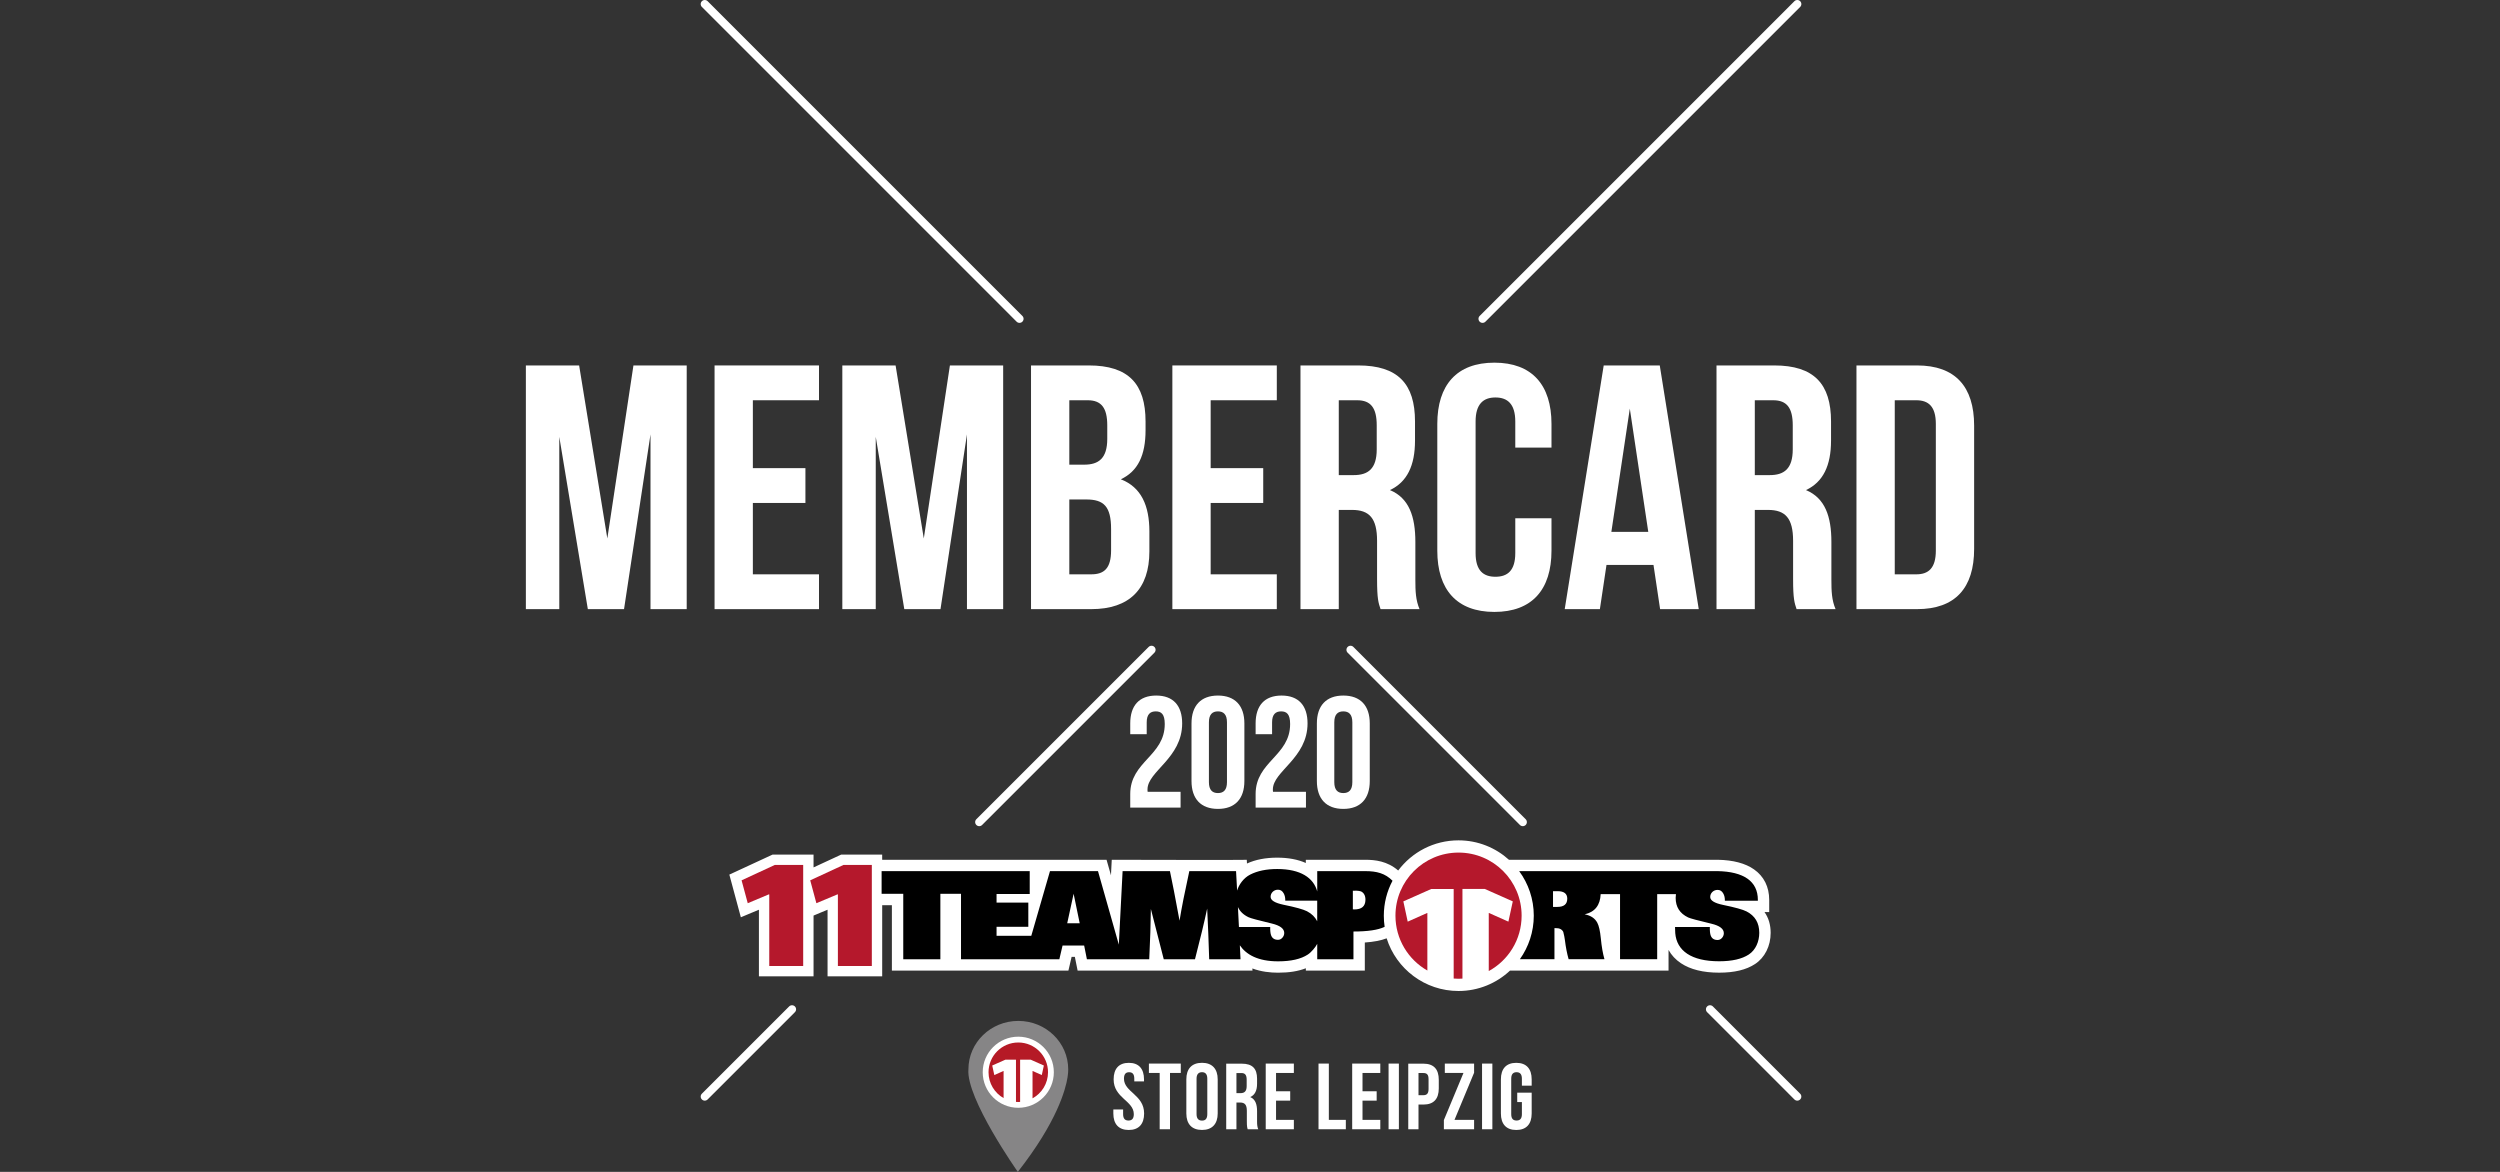 <?xml version="1.0" encoding="utf-8"?>
<!-- Generator: Adobe Illustrator 16.0.0, SVG Export Plug-In . SVG Version: 6.00 Build 0)  -->
<!DOCTYPE svg PUBLIC "-//W3C//DTD SVG 1.1//EN" "http://www.w3.org/Graphics/SVG/1.1/DTD/svg11.dtd">
<svg version="1.1" id="Ebene_1" xmlns="http://www.w3.org/2000/svg" xmlns:xlink="http://www.w3.org/1999/xlink" x="0px" y="0px"
	 width="640px" height="300px" viewBox="0 0 640 300" enable-background="new 0 0 640 300" xml:space="preserve">
<rect x="0" y="0" width="640" height="300" fill="#333333" stroke="none"/>
<g>
	<g>
		<path fill="#FFFFFF" d="M155.477,137.847l6.684-44.293h13.636v62.386h-9.269v-44.74l-6.774,44.74h-9.268l-7.308-44.116v44.116
			h-8.556V93.553h13.636L155.477,137.847z"/>
		<path fill="#FFFFFF" d="M192.731,119.844h13.458v8.913h-13.458v18.27h16.933v8.913h-26.737V93.553h26.737v8.912h-16.933V119.844z"
			/>
		<path fill="#FFFFFF" d="M236.491,137.847l6.684-44.293h13.636v62.386h-9.269v-44.74l-6.774,44.74H231.5l-7.308-44.116v44.116
			h-8.556V93.553h13.636L236.491,137.847z"/>
		<path fill="#FFFFFF" d="M293.262,107.902v2.228c0,6.417-1.96,10.517-6.328,12.566c5.258,2.05,7.308,6.773,7.308,13.368v5.08
			c0,9.626-5.08,14.795-14.883,14.795h-15.418V93.553h14.794C288.895,93.553,293.262,98.278,293.262,107.902z M273.745,102.466
			v16.488h3.832c3.654,0,5.882-1.604,5.882-6.595v-3.476c0-4.457-1.515-6.417-4.991-6.417H273.745z M273.745,127.865v19.162h5.614
			c3.298,0,5.08-1.515,5.08-6.15v-5.437c0-5.792-1.871-7.575-6.327-7.575H273.745z"/>
		<path fill="#FFFFFF" d="M309.929,119.844h13.457v8.913h-13.457v18.27h16.933v8.913h-26.736V93.553h26.736v8.912h-16.933V119.844z"
			/>
		<path fill="#FFFFFF" d="M353.421,155.94c-0.535-1.604-0.891-2.584-0.891-7.665v-9.804c0-5.793-1.961-7.932-6.418-7.932h-3.386
			v25.4h-9.804V93.553h14.794c10.16,0,14.527,4.724,14.527,14.349v4.902c0,6.417-2.05,10.606-6.417,12.656
			c4.901,2.05,6.506,6.773,6.506,13.279v9.625c0,3.031,0.09,5.258,1.069,7.576H353.421z M342.727,102.466v19.162h3.832
			c3.653,0,5.882-1.604,5.882-6.595v-6.149c0-4.457-1.515-6.417-4.991-6.417H342.727z"/>
		<path fill="#FFFFFF" d="M397.181,132.678v8.289c0,9.982-4.991,15.686-14.616,15.686s-14.616-5.704-14.616-15.686v-32.441
			c0-9.981,4.991-15.685,14.616-15.685s14.616,5.704,14.616,15.685v6.061h-9.269v-6.685c0-4.456-1.961-6.149-5.08-6.149
			s-5.08,1.693-5.08,6.149v33.688c0,4.456,1.961,6.06,5.08,6.06s5.08-1.604,5.08-6.06v-8.913H397.181z"/>
		<path fill="#FFFFFF" d="M434.88,155.94h-9.893l-1.693-11.319h-12.032l-1.692,11.319h-9.002l9.981-62.386h14.35L434.88,155.94z
			 M412.51,136.154h9.447l-4.724-31.549L412.51,136.154z"/>
		<path fill="#FFFFFF" d="M459.924,155.94c-0.534-1.604-0.891-2.584-0.891-7.665v-9.804c0-5.793-1.961-7.932-6.417-7.932h-3.386
			v25.4h-9.804V93.553h14.794c10.16,0,14.526,4.724,14.526,14.349v4.902c0,6.417-2.05,10.606-6.416,12.656
			c4.901,2.05,6.506,6.773,6.506,13.279v9.625c0,3.031,0.089,5.258,1.069,7.576H459.924z M449.23,102.466v19.162h3.831
			c3.654,0,5.883-1.604,5.883-6.595v-6.149c0-4.457-1.515-6.417-4.991-6.417H449.23z"/>
		<path fill="#FFFFFF" d="M475.255,93.553h15.507c9.804,0,14.616,5.437,14.616,15.418v31.549c0,9.982-4.813,15.419-14.616,15.419
			h-15.507V93.553z M485.058,102.466v44.562h5.525c3.119,0,4.991-1.604,4.991-6.061v-32.441c0-4.456-1.872-6.06-4.991-6.06H485.058z
			"/>
	</g>
	<g>
		<path fill="#FFFFFF" d="M295.867,182.114c-1.419,0-2.31,0.77-2.31,2.796v3.04h-4.215v-2.756c0-4.539,2.27-7.133,6.647-7.133
			c4.376,0,6.646,2.594,6.646,7.133c0,8.916-8.875,12.239-8.875,16.9c0,0.202,0,0.405,0.039,0.607h8.43v4.053h-12.888v-3.485
			c0-8.349,8.835-9.727,8.835-17.913C298.178,182.802,297.286,182.114,295.867,182.114z"/>
		<path fill="#FFFFFF" d="M305.026,185.194c0-4.539,2.39-7.133,6.768-7.133c4.376,0,6.768,2.594,6.768,7.133v14.752
			c0,4.539-2.392,7.133-6.768,7.133c-4.378,0-6.768-2.594-6.768-7.133V185.194z M309.483,200.23c0,2.026,0.892,2.796,2.311,2.796
			s2.31-0.77,2.31-2.796v-15.32c0-2.026-0.891-2.796-2.31-2.796s-2.311,0.77-2.311,2.796V200.23z"/>
		<path fill="#FFFFFF" d="M327.963,182.114c-1.419,0-2.31,0.77-2.31,2.796v3.04h-4.215v-2.756c0-4.539,2.27-7.133,6.646-7.133
			c4.378,0,6.647,2.594,6.647,7.133c0,8.916-8.876,12.239-8.876,16.9c0,0.202,0,0.405,0.04,0.607h8.431v4.053h-12.888v-3.485
			c0-8.349,8.834-9.727,8.834-17.913C330.272,182.802,329.381,182.114,327.963,182.114z"/>
		<path fill="#FFFFFF" d="M337.12,185.194c0-4.539,2.392-7.133,6.769-7.133c4.378,0,6.77,2.594,6.77,7.133v14.752
			c0,4.539-2.392,7.133-6.77,7.133c-4.377,0-6.769-2.594-6.769-7.133V185.194z M341.579,200.23c0,2.026,0.892,2.796,2.31,2.796
			c1.419,0,2.31-0.77,2.31-2.796v-15.32c0-2.026-0.891-2.796-2.31-2.796c-1.418,0-2.31,0.77-2.31,2.796V200.23z"/>
	</g>
	<g>
		<path fill="#FFFFFF" d="M389.835,211.5c-0.267,0-0.532-0.102-0.736-0.305l-44.105-44.106c-0.407-0.406-0.407-1.065,0-1.473
			s1.066-0.407,1.473,0l44.106,44.105c0.407,0.407,0.407,1.066,0,1.474C390.368,211.399,390.102,211.5,389.835,211.5z"/>
		<path fill="#FFFFFF" d="M460.1,281.765c-0.267,0-0.533-0.103-0.737-0.306l-22.338-22.338c-0.406-0.407-0.406-1.066,0-1.473
			c0.407-0.407,1.066-0.407,1.474,0l22.338,22.338c0.407,0.406,0.407,1.065,0,1.473C460.633,281.662,460.366,281.765,460.1,281.765z
			"/>
		<path fill="#FFFFFF" d="M260.991,82.656c-0.267,0-0.533-0.102-0.737-0.305L179.683,1.779c-0.407-0.406-0.407-1.066,0-1.473
			s1.066-0.407,1.473,0l80.572,80.571c0.407,0.407,0.407,1.067,0,1.474C261.524,82.553,261.257,82.656,260.991,82.656z"/>
		<path fill="#FFFFFF" d="M180.419,281.765c-0.267,0-0.533-0.103-0.737-0.306c-0.407-0.407-0.407-1.066,0-1.473l22.338-22.338
			c0.407-0.407,1.066-0.407,1.473,0c0.407,0.406,0.407,1.065,0,1.473l-22.338,22.338
			C180.952,281.662,180.686,281.765,180.419,281.765z"/>
		<path fill="#FFFFFF" d="M250.683,211.5c-0.267,0-0.533-0.102-0.737-0.305c-0.407-0.407-0.407-1.066,0-1.474l44.106-44.105
			c0.407-0.407,1.066-0.407,1.474,0c0.407,0.407,0.407,1.066,0,1.473l-44.106,44.106C251.216,211.399,250.95,211.5,250.683,211.5z"
			/>
		<path fill="#FFFFFF" d="M379.535,82.656c-0.267,0-0.533-0.102-0.737-0.305c-0.407-0.406-0.407-1.067,0-1.474l80.571-80.571
			c0.407-0.407,1.066-0.407,1.474,0s0.407,1.067,0,1.473L380.271,82.35C380.068,82.553,379.802,82.656,379.535,82.656z"/>
	</g>
	<g>
		<g>
			<g>
				<path fill="#FFFFFF" d="M288.98,272.086c2.569,0,3.887,1.532,3.887,4.228v0.526h-2.489v-0.697c0-1.195-0.486-1.653-1.32-1.653
					c-0.843,0-1.323,0.458-1.323,1.653c0,3.459,5.158,4.106,5.158,8.904c0,2.692-1.343,4.228-3.936,4.228
					c-2.591,0-3.942-1.535-3.942-4.228v-1.03h2.501v1.212c0,1.192,0.526,1.628,1.373,1.628c0.833,0,1.366-0.436,1.366-1.628
					c0-3.466-5.165-4.107-5.165-8.915C285.091,273.618,286.413,272.086,288.98,272.086"/>
				<polygon fill="#FFFFFF" points="294.119,272.275 302.281,272.275 302.281,274.673 299.52,274.673 299.52,289.088 
					296.876,289.088 296.876,274.673 294.119,274.673 				"/>
				<path fill="#FFFFFF" d="M309.068,285.216c0,1.221-0.524,1.657-1.351,1.657c-0.833,0-1.4-0.437-1.4-1.657v-9.077
					c0-1.181,0.567-1.66,1.4-1.66c0.827,0,1.351,0.479,1.351,1.66V285.216z M307.717,272.079c-2.616,0-4.014,1.528-4.014,4.23v8.73
					c0,2.706,1.398,4.229,4.014,4.229c2.572,0,4.014-1.523,4.014-4.229v-8.73C311.731,273.608,310.289,272.079,307.717,272.079"/>
				<path fill="#FFFFFF" d="M319.146,278.059c0,1.351-0.613,1.786-1.571,1.786h-1.047v-5.148h1.269c0.963,0,1.35,0.526,1.35,1.7
					V278.059z M321.808,287.047v-2.574c0-1.793-0.437-3.057-1.745-3.624c1.177-0.523,1.745-1.653,1.745-3.405v-1.305
					c0-2.576-1.18-3.841-3.926-3.841h-3.972v16.799h2.618v-6.852h0.916c1.221,0,1.748,0.567,1.748,2.139v2.62
					c0,1.394,0.091,1.657,0.221,2.093h2.703C321.854,288.489,321.808,287.878,321.808,287.047"/>
				<polygon fill="#FFFFFF" points="326.667,279.365 330.293,279.365 330.293,281.763 326.667,281.763 326.667,286.688 
					331.228,286.688 331.228,289.09 324.025,289.09 324.025,272.275 331.228,272.275 331.228,274.678 326.667,274.678 				"/>
				<polygon fill="#FFFFFF" points="337.54,272.275 340.183,272.275 340.183,286.685 344.533,286.685 344.533,289.088 
					337.54,289.088 				"/>
				<polygon fill="#FFFFFF" points="348.802,279.365 352.426,279.365 352.426,281.763 348.802,281.763 348.802,286.688 
					353.358,286.688 353.358,289.09 346.161,289.09 346.161,272.275 353.358,272.275 353.358,274.678 348.802,274.678 				"/>
				<rect x="355.474" y="272.277" fill="#FFFFFF" width="2.64" height="16.812"/>
				<path fill="#FFFFFF" d="M365.71,278.799c0,1.178-0.48,1.569-1.309,1.569h-1.264v-5.672h1.264c0.828,0,1.309,0.349,1.309,1.571
					V278.799z M364.401,272.298h-3.887v16.799h2.623v-6.33h1.264c2.661,0,3.927-1.48,3.927-4.141v-2.181
					C368.328,273.74,367.063,272.298,364.401,272.298"/>
				<polygon fill="#FFFFFF" points="377.369,272.275 377.369,274.625 372.352,286.685 377.369,286.685 377.369,289.088 
					369.634,289.088 369.634,286.736 374.652,274.673 369.873,274.673 369.873,272.275 				"/>
				<rect x="379.405" y="272.277" fill="#FFFFFF" width="2.641" height="16.812"/>
				<path fill="#FFFFFF" d="M388.409,279.722h3.7v5.325c0,2.694-1.351,4.228-3.939,4.228c-2.601,0-3.939-1.533-3.939-4.228v-8.737
					c0-2.691,1.339-4.224,3.939-4.224c2.589,0,3.939,1.532,3.939,4.224v1.628h-2.504v-1.795c0-1.195-0.526-1.658-1.363-1.658
					c-0.849,0-1.368,0.463-1.368,1.658v9.086c0,1.192,0.52,1.628,1.368,1.628c0.837,0,1.363-0.436,1.363-1.628v-3.103h-1.196
					V279.722z"/>
			</g>
			<g>
				<path fill="#868586" d="M260.56,300c0,0-13.271-18.817-12.645-26.252c0-6.843,5.715-12.394,12.772-12.394
					c7.06,0,12.777,5.551,12.777,12.394c0,0.494-0.028,0.98-0.098,1.464c-0.024,0.18-0.051,0.381-0.083,0.618
					C272.803,278.875,270.597,287.211,260.56,300"/>
				<path fill="#FFFFFF" d="M269.782,274.493c0,5.024-4.077,9.101-9.105,9.101c-5.023,0-9.101-4.076-9.101-9.101
					c0-5.031,4.078-9.103,9.101-9.103C265.705,265.391,269.782,269.462,269.782,274.493"/>
				<path fill="#B51A26" d="M268.294,274.493c0-4.206-3.408-7.615-7.613-7.615c-4.208,0-7.618,3.409-7.618,7.615
					c0,2.836,1.548,5.311,3.855,6.622v-6.942h-0.039l-2.336,1.043l-0.533-2.445l3.379-1.497h2.7v10.81
					c0.197,0.017,0.391,0.028,0.592,0.028c0.159,0,0.316-0.012,0.469-0.021v-10.817h2.704l3.374,1.497l-0.53,2.445l-2.335-1.043
					h-0.035v7.003C266.69,279.89,268.294,277.376,268.294,274.493"/>
			</g>
		</g>
		<g>
			<g>
				<path fill="#FFFFFF" d="M427.146,248.475v-2.911v-2.382c0.742,1.347,1.812,2.498,3.18,3.405
					c2.407,1.603,5.691,2.416,9.764,2.416c3.931,0,6.944-0.729,9.206-2.215c2.5-1.639,3.992-4.622,3.992-7.976
					c0-2.066-0.537-3.857-1.573-5.316l1.2-0.006v-2.908v-0.215c0-3.317-1.34-6.013-3.884-7.805c-2.22-1.559-5.344-2.388-9.286-2.459
					h-0.035h-0.024l-7.35,0.002h-46.041l0,0c-3.425-3.092-7.953-4.975-12.921-4.975c-6.315,0-11.918,3.028-15.435,7.722
					c-2.792-2.42-5.942-2.749-8.421-2.749c-0.015-0.021-15.229,0-15.229,0v0.822c-2.019-0.9-4.472-1.366-7.326-1.366
					c-2.974,0-5.575,0.505-7.736,1.5l-0.052-0.956c0.088,0.089-34.566,0-34.566,0l-0.141,2.767
					c-0.021,0.411-0.042,0.818-0.059,1.218l-0.528-1.869l-0.604-2.115c0.087,0-57.44,0-57.44,0v-1.321h-2.649h-7.273h-0.581
					l-0.533,0.245l-6.533,3.029v-0.627v-2.647h-2.649h-7.273h-0.582l-0.532,0.245l-8.498,3.936l-2.024,0.935l0.583,2.154
					l1.578,5.852l0.786,2.919l2.792-1.17l1.834-0.764v14.399v2.65h2.652h8.686h2.648v-2.65v-12.903l1.747-0.732l1.838-0.764v14.399
					v2.65h2.646h8.692h2.649v-2.65v-15.564h2.482v13.84v2.911h2.913h9.504h2.365l0,0h2.916h25.178h2.313l0.526-2.256l0.293-1.264
					h0.833l0.235,1.18l0.472,2.34h2.381h15.959h2.519h1.19h7.997h2.257l0,0h1.378h8.019h3.065l-0.031-0.552
					c2.234,0.84,4.591,1.086,6.583,1.086c2.822,0,5.175-0.371,7.108-1.138v0.604h2.915h9.272h2.91v-2.911v-4.282
					c2.298-0.16,4.145-0.511,5.588-1.074c2.458,7.815,9.762,13.485,18.396,13.485c5.104,0,9.74-1.985,13.191-5.225
					C386.563,248.475,427.306,248.475,427.146,248.475"/>
				<path d="M447.121,233.329c-0.925-0.479-2.95-1.043-6.063-1.681c-2.159-0.453-3.244-1.122-3.244-2.012
					c0-0.509,0.184-0.936,0.551-1.297c0.365-0.346,0.81-0.527,1.346-0.527c0.631,0,1.115,0.307,1.45,0.929
					c0.269,0.471,0.404,1.034,0.404,1.699v0.142h8.446v-0.218c0-4.769-3.628-7.229-10.325-7.358l-7.345,0.003h-43.433
					c2.351,3.194,3.74,7.137,3.74,11.401c0,4.151-1.324,8.003-3.563,11.153h8.855v-7.961h0.313c0.949-0.025,1.604,0.295,1.942,0.959
					c0.201,0.784,0.346,1.475,0.414,2.065c0.233,1.862,0.54,3.473,0.96,4.937h9.175c-0.407-1.392-0.721-3.15-0.934-5.36
					c-0.187-1.884-0.488-3.202-0.895-3.968c-0.604-1.154-1.692-1.873-3.24-2.167c2.614-0.585,3.975-2.323,4.095-5.172h4.96v16.667
					h9.51v-16.667h4.801c-0.045,0.312-0.072,0.628-0.072,0.964c0,2.322,1.067,3.991,3.195,5.004
					c0.535,0.258,2.516,0.782,5.941,1.604c2.132,0.505,3.195,1.314,3.195,2.42c0,0.448-0.153,0.857-0.466,1.213
					c-0.318,0.363-0.694,0.537-1.14,0.537c-0.873,0-1.454-0.369-1.741-1.119c-0.184-0.457-0.256-1.234-0.24-2.215h-8.908
					l0.059,1.584c0.365,4.473,4.082,7.198,11.225,7.198c3.314,0,5.847-0.58,7.605-1.736c1.755-1.149,2.679-3.325,2.679-5.538
					C450.38,236.273,449.29,234.447,447.121,233.329 M398.681,232.168h-1.109v-4.027h1.179c1.641,0,2.468,0.639,2.468,1.921
					C401.218,231.469,400.371,232.168,398.681,232.168"/>
				<path d="M225.692,223.009v5.804h5.542v16.753h9.5v-16.753h5.284v16.753h25.175l0.823-3.514h5.527l0.703,3.514h15.958
					c0.241-4.886,0.385-9.194,0.417-12.88l3.299,12.88h7.996c1.338-5.169,2.375-9.471,3.12-12.972
					c0.21,4.174,0.38,8.478,0.516,12.972h8.021c-0.056-1.243-0.118-2.407-0.175-3.572c1.61,2.362,4.598,4.108,9.792,4.108
					c3.309,0,5.849-0.582,7.606-1.737c0.896-0.583,1.974-1.869,2.415-2.741v3.942h9.273v-7.099c3.654,0,6.293-0.396,7.918-1.169
					c0.021-0.016,0.044-0.03,0.064-0.041c-0.14-0.92-0.209-1.864-0.209-2.82c0-3.245,0.81-6.296,2.229-8.967
					c-1.904-1.912-4.072-2.461-6.961-2.461h-12.313v5.215c-0.922-3.503-4.267-5.755-10.242-5.755c-2.763,0-5.073,0.479-6.927,1.429
					c-1.702,0.87-2.881,2.563-3.343,4.092c-0.098-1.898-0.187-3.516-0.27-4.983h-11.964c-1.152,5.261-1.989,9.471-2.503,12.684
					c-1.095-5.934-1.896-10.082-2.46-12.681h-12.118c-0.442,8.767-0.756,14.965-0.967,18.817l-5.333-18.817h-12.29l-4.785,16.556
					h-8.891v-2.299h8.131v-6.193h-8.131v-2.211h8.49v-5.853H225.692z M273.206,236.361l1.64-7.563l1.559,7.563H273.206z
					 M328.292,240.052c-0.309,0.359-0.688,0.539-1.129,0.539c-0.873,0-1.455-0.372-1.747-1.117
					c-0.182-0.463-0.267-1.188-0.242-2.169h-8.007c-0.091-1.813-0.171-3.514-0.258-5.101c0.507,1.114,1.414,1.991,2.725,2.611
					c0.529,0.255,2.511,0.79,5.939,1.607c2.129,0.507,3.192,1.314,3.192,2.417C328.766,239.29,328.608,239.693,328.292,240.052
					 M337.208,235.855c-0.536-1.078-1.403-1.946-2.625-2.578c-0.926-0.473-2.945-1.044-6.063-1.674
					c-2.163-0.461-3.245-1.123-3.245-2.013c0-0.505,0.183-0.938,0.547-1.298c0.371-0.353,0.817-0.528,1.35-0.528
					c0.631,0,1.113,0.313,1.45,0.932c0.268,0.468,0.405,1.036,0.405,1.694v0.188h8.178v5.276H337.208z M346.684,232.817
					l-0.355-0.032v-4.756c1.369-0.071,2.018,0.091,2.329,0.297c0.508,0.32,0.915,0.995,0.895,2.054
					C349.521,232.01,348.598,232.817,346.684,232.817"/>
				<path fill="#B5182C" d="M389.535,234.41c0-8.919-7.225-16.149-16.148-16.149c-8.919,0-16.151,7.23-16.151,16.149
					c0,6.02,3.287,11.263,8.168,14.047v-14.725h-0.074l-4.956,2.211l-1.118-5.188l7.156-3.178h5.729v22.93
					c0.412,0.036,0.826,0.054,1.251,0.054c0.335,0,0.67-0.018,0.995-0.039v-22.949h5.729l7.158,3.179l-1.123,5.187l-4.951-2.206
					h-0.079v14.859C386.135,245.856,389.535,240.531,389.535,234.41"/>
				<polygon fill="#B5182C" points="207.417,225.364 215.914,221.43 223.188,221.43 223.188,247.295 214.499,247.295 
					214.499,228.961 214.385,228.961 208.994,231.222 				"/>
				<polygon fill="#B5182C" points="189.844,225.364 198.342,221.43 205.616,221.43 205.616,247.295 196.93,247.295 196.93,228.961 
					196.812,228.961 191.424,231.222 				"/>
			</g>
		</g>
	</g>
</g>
</svg>
